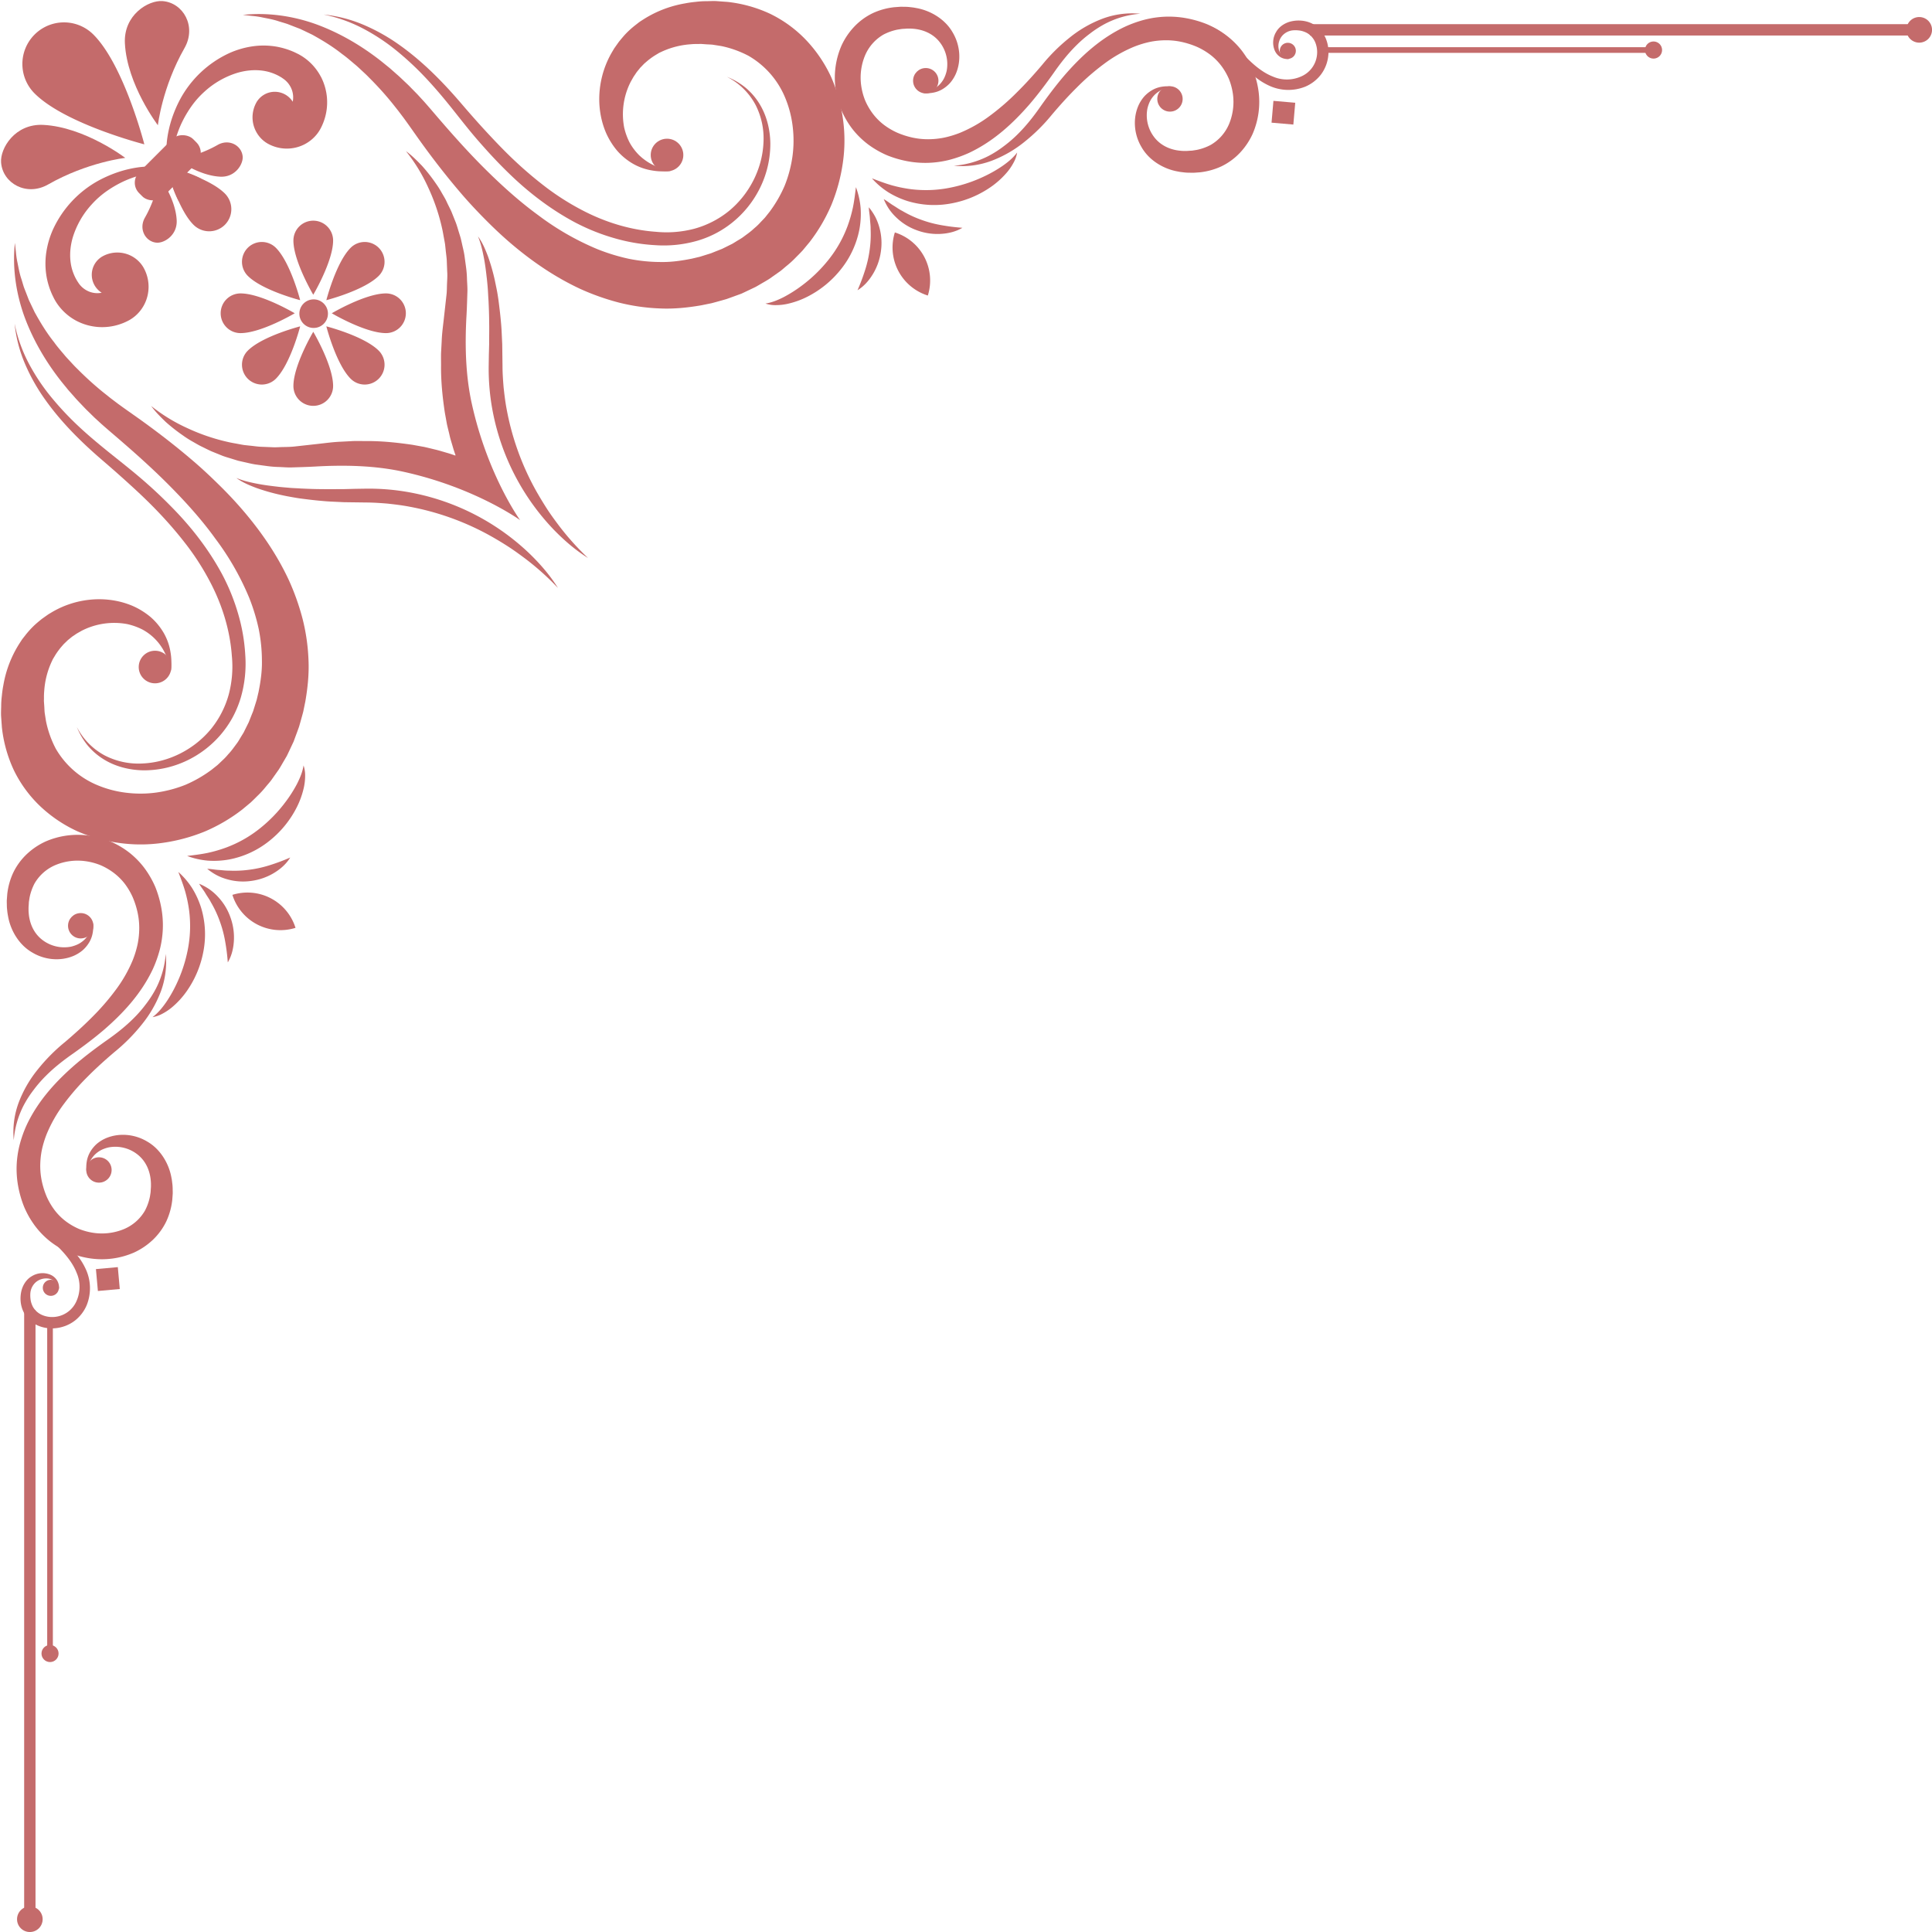<?xml version="1.0" encoding="UTF-8" standalone="no"?><svg xmlns="http://www.w3.org/2000/svg" xmlns:xlink="http://www.w3.org/1999/xlink" data-name="Layer 1" fill="#000000" height="2061.1" preserveAspectRatio="xMidYMid meet" version="1" viewBox="-1.1 -1.1 2061.1 2061.1" width="2061.1" zoomAndPan="magnify"><g fill="#c46b6b"><g><g><g id="change1_36"><path d="M263.25,263.25a21.18,21.18,0,0,1,29.95,0c15.63,15.63,25.93,55.88,25.93,55.88s-40.25-10.3-55.88-25.93A21.18,21.18,0,0,1,263.25,263.25Z"/><path d="M333.1,234.32a21.18,21.18,0,0,1,21.17,21.18c0,22.11-21.17,57.84-21.17,57.84s-21.18-35.73-21.18-57.84A21.18,21.18,0,0,1,333.1,234.32Z"/><path d="M402.94,263.25a21.18,21.18,0,0,1,0,29.95c-15.63,15.63-55.88,25.93-55.88,25.93s10.3-40.25,25.93-55.88A21.18,21.18,0,0,1,402.94,263.25Z"/><path d="M431.87,333.1a21.17,21.17,0,0,1-21.18,21.17c-22.1,0-57.84-21.17-57.84-21.17s35.74-21.18,57.84-21.18A21.18,21.18,0,0,1,431.87,333.1Z"/><path d="M402.94,402.94a21.18,21.18,0,0,1-29.95,0c-15.63-15.63-25.93-55.88-25.93-55.88s40.25,10.3,55.88,25.93A21.18,21.18,0,0,1,402.94,402.94Z"/><path d="M333.1,431.87a21.18,21.18,0,0,1-21.18-21.18c0-22.1,21.18-57.84,21.18-57.84s21.17,35.74,21.17,57.84A21.17,21.17,0,0,1,333.1,431.87Z"/><path d="M263.25,402.94a21.18,21.18,0,0,1,0-29.95c15.63-15.63,55.88-25.92,55.88-25.92s-10.3,40.24-25.93,55.87A21.18,21.18,0,0,1,263.25,402.94Z"/><path d="M234.32,333.1a21.18,21.18,0,0,1,21.18-21.18c22.11,0,57.84,21.18,57.84,21.18s-35.73,21.17-57.84,21.17A21.17,21.17,0,0,1,234.32,333.1Z"/></g><g id="change1_31"><circle cx="333.52" cy="333.52" r="15.25"/></g></g><g id="change1_32"><path d="M484.87,484.54c-1.08-3.06-2.12-6.13-3-9.28-1.14-4-2.46-7.87-3.34-11.94s-2-8-2.87-12.1l-2.23-12.32c-2.47-16.56-4.2-33.35-4-50.45,0-4.27-.1-8.52,0-12.8l.68-12.87c.3-8.56,1.57-17.2,2.49-25.79l2.72-24.41c.39-4,.32-7.91.51-11.89s.46-8,.16-11.87L475.53,277c-.18-3.93-.84-7.73-1.19-11.63l-.63-5.83c-.28-1.92-.68-3.8-1-5.71-.74-3.78-1.31-7.65-2.2-11.39A211.71,211.71,0,0,0,455.75,199,182.28,182.28,0,0,0,432,160.16c6.21,4.51,11.64,10,17,15.51a184.67,184.67,0,0,1,14.36,18.22,110.78,110.78,0,0,1,6.33,9.85c1.89,3.43,4.06,6.72,5.69,10.33s3.56,7.08,5.16,10.73L485,235.94c1.47,3.74,2.47,7.7,3.73,11.56.58,1.95,1.23,3.88,1.76,5.85l1.37,6c.86,4,1.92,8,2.53,12.14l1.7,12.45a112.55,112.55,0,0,1,1,12.66c.15,4.27.55,8.51.47,12.82l-.42,13-.24,6.5-.3,6.06c-1.86,32.28-1,64.23,5.5,94,16.76,76.56,51.64,124.79,51.64,124.79S505.53,518.88,429,502.12c-29.75-6.51-61.7-7.36-94-5.5l-6.06.3-6.5.24-13,.42c-4.31.07-8.55-.32-12.82-.47a112.55,112.55,0,0,1-12.66-1l-12.45-1.7c-4.13-.61-8.11-1.67-12.14-2.53l-6-1.37c-2-.53-3.9-1.18-5.85-1.76-3.86-1.26-7.82-2.26-11.56-3.73l-11.14-4.51c-3.65-1.6-7.16-3.45-10.73-5.16s-6.9-3.8-10.33-5.69a110.78,110.78,0,0,1-9.85-6.33A184.67,184.67,0,0,1,175.67,449c-5.55-5.33-11-10.76-15.51-17A182.28,182.28,0,0,0,199,455.75a211.71,211.71,0,0,0,43.43,14.74c3.74.89,7.61,1.46,11.39,2.2,1.91.34,3.79.74,5.71,1l5.83.63c3.9.35,7.7,1,11.63,1.19l11.79.46c3.88.3,7.92-.09,11.87-.16s7.9-.12,11.9-.51L337,472.6c8.59-.92,17.23-2.19,25.79-2.49l12.87-.68c4.28-.14,8.53,0,12.8,0,17.1-.16,33.89,1.57,50.45,4l12.32,2.23c4.06.88,8.07,1.91,12.1,2.87s8,2.2,11.94,3.34c3.15.88,6.22,1.92,9.28,3Z"/></g><g><g><g><g id="change1_38"><path d="M181.26,714.44c-1.59-6.46-3.22-12.74-6.16-18.38a56.22,56.22,0,0,0-24.41-25.64,68.78,68.78,0,0,0-16.1-5.73,76.1,76.1,0,0,0-48.67,7.17c-2.34,1.4-4.76,2.56-6.93,4.15-1.1.76-2.23,1.46-3.3,2.23l-3.09,2.51L71.06,682l-1.41,1.39-2.82,2.72c-1.71,2-3.48,3.88-5,6a64.15,64.15,0,0,0-4.36,6.38l-2,3.31c-.61,1.13-1.1,2.34-1.67,3.49a88,88,0,0,0-7.69,30.29,72.39,72.39,0,0,0-.3,8.1c0,1.37-.13,2.69,0,4.09l.3,4.18c.23,2.76.17,5.58.6,8.27l1.26,8a109.87,109.87,0,0,0,10.4,29.32,92,92,0,0,0,44.81,39.13,114.15,114.15,0,0,0,30.39,7.93,123.72,123.72,0,0,0,32-.19,134.06,134.06,0,0,0,31.13-8.25,136.33,136.33,0,0,0,27.83-16l6.29-5c2-1.79,3.89-3.7,5.86-5.53a59.05,59.05,0,0,0,5.53-5.87,70.18,70.18,0,0,0,5.21-6.19l4.84-6.54c1.54-2.24,2.85-4.66,4.31-7l2.15-3.49c.64-1.21,1.22-2.47,1.84-3.7l3.69-7.42,3.08-7.79,1.58-3.88,1.28-4.07,2.55-8.16,1.95-8.26c2.24-11.06,3.86-22.28,3.63-33.59a174.29,174.29,0,0,0-3.45-33.92,210.05,210.05,0,0,0-10.25-33.43,289.18,289.18,0,0,0-36.14-63C214,553.22,197,534.41,179.07,516.36s-37.17-35.16-56.88-52.08c-4.87-4.15-10-8.59-15.12-13.09l-7.48-6.87-7.25-7.11c-2.45-2.33-4.74-4.85-7.08-7.29s-4.69-4.87-6.9-7.45l-6.72-7.61L65.23,407C48.32,385.81,34.32,362.11,25,336.79c-9.18-25.38-13-52.58-10.22-78.72l1.12,9.78a87.12,87.12,0,0,0,1.33,9.67c1.36,6.38,2.33,12.75,4.45,18.89,1,3.08,1.8,6.17,2.83,9.21l3.5,9L29.69,319l2.07,4.33L35.9,332c6.17,11.16,12.76,22,20.69,31.95,3.65,5.15,7.92,9.89,11.94,14.75,2.06,2.4,4.29,4.67,6.42,7s4.29,4.64,6.59,6.83A341.35,341.35,0,0,0,109.72,418l7.45,5.9,7.57,5.73c5.11,3.74,10.22,7.36,15.71,11.22,21.64,15.17,42.91,31.36,63.38,48.84,10.27,8.7,20.13,18,29.8,27.54s19,19.56,27.84,30.17C279.1,568.51,295,591.88,307.1,617.9a256,256,0,0,1,14.55,41A210.19,210.19,0,0,1,328,702.69c.72,14.89-.82,29.83-3.35,44.46l-2.23,10.91c-.92,3.58-1.95,7.13-2.93,10.69-.51,1.78-1,3.57-1.53,5.34l-1.9,5.29L312.14,790l-4.82,10.27c-.82,1.71-1.6,3.43-2.46,5.12L302,810.28c-1.95,3.28-3.76,6.63-5.86,9.82l-6.63,9.39c-2.12,3.2-4.81,6-7.24,9a98.1,98.1,0,0,1-7.76,8.55c-2.75,2.7-5.45,5.46-8.28,8.08l-8.91,7.41a180.54,180.54,0,0,1-39.84,23.39A187.66,187.66,0,0,1,173,898a164.49,164.49,0,0,1-46.22.27,167.74,167.74,0,0,1-45.14-12.46A146.44,146.44,0,0,1,42,859.2a133.43,133.43,0,0,1-28.44-38.89A144.36,144.36,0,0,1,.93,774.92L.1,763.44c-.25-3.82,0-7.57.07-11.34a91.16,91.16,0,0,1,.76-11.35,115.28,115.28,0,0,1,1.65-11.41A120,120,0,0,1,19.5,685.6c1.1-1.66,2.13-3.36,3.29-5l3.69-4.71a98.5,98.5,0,0,1,8-8.87c2.84-2.78,5.94-5.29,9-7.79l4.83-3.44,2.41-1.68,2.54-1.5c26.84-16.32,60.31-19,87.83-7a79.3,79.3,0,0,1,18.83,11.89,67.31,67.31,0,0,1,13.82,16.94,59.82,59.82,0,0,1,7,19.86,65,65,0,0,1,1,10.16,30.34,30.34,0,0,1-.12,5Z"/></g><g id="change1_39"><path d="M80.92,774.54a71.07,71.07,0,0,0,29.86,30.37,78.8,78.8,0,0,0,41,8.44c28.17-1.42,55-15.66,72.42-37a101.09,101.09,0,0,0,18.7-36.46,115.71,115.71,0,0,0,3.35-41.14c-2-28.15-10.64-55.57-24-80.55a271.79,271.79,0,0,0-22.88-36,419.72,419.72,0,0,0-27.73-32.91c-9.8-10.55-20.19-20.62-30.87-30.42s-21.54-19.44-32.71-29c-22.3-19.18-43.63-40.2-60.81-64.42a202.09,202.09,0,0,1-21.78-38.66,147.77,147.77,0,0,1-11-42.63,158.34,158.34,0,0,0,14.43,41.06,214,214,0,0,0,23.72,36.21,323.9,323.9,0,0,0,29.52,31.69c10.53,9.92,21.66,19.18,33,28.32s23,18.24,34.21,27.84,22.05,19.71,32.45,30.33c20.89,21.11,39.49,44.95,53.84,71.51a220.45,220.45,0,0,1,17.12,41.94,194.65,194.65,0,0,1,7.81,44.73,130,130,0,0,1-4.91,45.77,112.37,112.37,0,0,1-9,21.43,110.8,110.8,0,0,1-13.4,18.94,109.51,109.51,0,0,1-36.85,27.25,106.39,106.39,0,0,1-44.39,9.53c-15.17-.23-30.46-4.06-43.21-12.21A69.49,69.49,0,0,1,92,793.64,74.36,74.36,0,0,1,80.92,774.54Z"/></g><g id="change1_40"><path d="M251.05,508.79c7.24,3.06,14.86,4.75,22.47,6.22s15.31,2.4,23,3.28c3.84.42,7.71.7,11.55,1.05s7.74.39,11.59.7c7.73.36,15.45.69,23.2.67,7.73.23,15.49-.05,23.23,0l11.62-.31,11.83-.18a241.45,241.45,0,0,1,48.05,4.25A250.25,250.25,0,0,1,564,589.68c11.38,11.06,21.83,23.14,30.16,36.51A280.93,280.93,0,0,0,559.43,595c-6.19-4.65-12.43-9.19-18.91-13.36s-13.08-8.12-19.79-11.83a284,284,0,0,0-85.87-30.53c-7.47-1.4-15-2.3-22.58-3.13-7.58-.62-15.17-1.13-22.79-1.18L366,534.66l-11.87-.56c-4-.17-7.91-.43-11.86-.82-7.9-.65-15.79-1.64-23.65-2.68-3.93-.58-7.84-1.29-11.75-2s-7.8-1.56-11.67-2.45a214.28,214.28,0,0,1-22.89-6.72C264.87,516.61,257.42,513.51,251.05,508.79Z"/></g><g id="change1_41"><path d="M98.13,983.6a35.62,35.62,0,0,1-.29,10.24,29.46,29.46,0,0,1-3.58,10.07,35.43,35.43,0,0,1-7,8.6,39.32,39.32,0,0,1-9.55,6c-14,6.06-31,4.7-44.59-3.58C19.2,1006.91,10,991.42,7.43,976a54.94,54.94,0,0,1-.84-5.79,45.07,45.07,0,0,1-.39-5.76c0-1.92-.16-3.82,0-5.76l.43-5.83a73,73,0,0,1,6.4-23,67.46,67.46,0,0,1,14.44-19.74,74.13,74.13,0,0,1,20.14-13.53A85.78,85.78,0,0,1,94,890.4a95.57,95.57,0,0,1,22.57,6.16,92.19,92.19,0,0,1,20.23,11.88,89.72,89.72,0,0,1,16.34,16.76,100.22,100.22,0,0,1,11.49,20.07A114,114,0,0,1,170.91,967a102.82,102.82,0,0,1,1.7,22.57,106.06,106.06,0,0,1-3.2,22.25,130.56,130.56,0,0,1-7.39,20.8c-12.43,26.48-31.85,47.28-52.44,65.1-10.41,8.85-21.25,17-32.19,24.77C66.6,1130,56.57,1137.8,47.46,1147a134.4,134.4,0,0,0-12.62,14.56,115,115,0,0,0-10.5,16.22,97,97,0,0,0-10.74,37.52,90.44,90.44,0,0,1,5.18-40,127.27,127.27,0,0,1,20.5-35.58,192.19,192.19,0,0,1,28.9-29.11c10-8.53,19.76-17.26,28.85-26.47a253.42,253.42,0,0,0,25.11-28.9,146.53,146.53,0,0,0,18.35-32,105.49,105.49,0,0,0,5.2-17,87.57,87.57,0,0,0,1.75-17.22A77.63,77.63,0,0,0,145.6,972a89.56,89.56,0,0,0-5.3-16.33,73.16,73.16,0,0,0-8.54-14.28A62.83,62.83,0,0,0,120.13,930,68.73,68.73,0,0,0,106,921.83a67.45,67.45,0,0,0-15.81-4.19,61.62,61.62,0,0,0-31.7,3.93,46.77,46.77,0,0,0-22.75,19.86,56.4,56.4,0,0,0-5.27,14.88l-.64,4.09c-.22,1.36-.19,2.79-.31,4.2a34.92,34.92,0,0,0-.16,4.19,37.45,37.45,0,0,0,.16,4.12c.82,10.84,5.14,20.89,13.44,27.8a38.19,38.19,0,0,0,31.47,8.15,35,35,0,0,0,8.18-2.9,28.32,28.32,0,0,0,7.12-5.34A34.73,34.73,0,0,0,98.13,983.6Z"/></g><g id="change1_42"><path d="M91.18,1248.21a36,36,0,0,1,.29-10.24,29.83,29.83,0,0,1,3.58-10.06,35.71,35.71,0,0,1,7-8.61,39.48,39.48,0,0,1,9.55-6c14-6.07,31-4.71,44.59,3.58,13.93,8.06,23.11,23.55,25.7,38.93.45,1.94.58,3.86.84,5.8a46.81,46.81,0,0,1,.38,5.76c0,1.91.16,3.82,0,5.75l-.42,5.83a73.45,73.45,0,0,1-6.4,23,68,68,0,0,1-14.44,19.75,74.4,74.4,0,0,1-20.14,13.52,85.83,85.83,0,0,1-46.39,6.19,95.22,95.22,0,0,1-22.57-6.16,91.85,91.85,0,0,1-20.22-11.87,89.71,89.71,0,0,1-16.34-16.76,100.09,100.09,0,0,1-11.49-20.08,113.06,113.06,0,0,1-6.34-21.73,102.82,102.82,0,0,1-1.7-22.57A106.17,106.17,0,0,1,19.91,1220a128.51,128.51,0,0,1,7.39-20.79c12.42-26.49,31.84-47.29,52.43-65.1,10.41-8.85,21.25-17,32.19-24.77,10.79-7.53,20.82-15.32,29.93-24.51a132.38,132.38,0,0,0,12.62-14.56,114.9,114.9,0,0,0,10.5-16.21,97.19,97.19,0,0,0,10.75-37.53,90.51,90.51,0,0,1-5.19,40A127.38,127.38,0,0,1,150,1092.07a192.59,192.59,0,0,1-28.9,29.1c-10.06,8.54-19.77,17.27-28.86,26.47a254.28,254.28,0,0,0-25.11,28.9,146.71,146.71,0,0,0-18.34,32,105.65,105.65,0,0,0-5.21,17,87.42,87.42,0,0,0-1.75,17.22,77.69,77.69,0,0,0,1.84,17,91.39,91.39,0,0,0,5.3,16.33,73.78,73.78,0,0,0,8.54,14.27,62.51,62.51,0,0,0,11.63,11.47A68.77,68.77,0,0,0,83.3,1310a68.2,68.2,0,0,0,15.81,4.19,61.61,61.61,0,0,0,31.7-3.93,46.7,46.7,0,0,0,22.75-19.87,55.81,55.81,0,0,0,5.28-14.88l.64-4.08c.21-1.37.18-2.8.3-4.2a35,35,0,0,0,.16-4.2,39.91,39.91,0,0,0-.15-4.11c-.83-10.84-5.14-20.89-13.45-27.8a38.19,38.19,0,0,0-31.47-8.16,35.94,35.94,0,0,0-8.18,2.9,28.56,28.56,0,0,0-7.11,5.35A34.79,34.79,0,0,0,91.18,1248.21Z"/></g><g id="change1_43"><path d="M61.79,1374.3a15.56,15.56,0,0,0-3.74-7.58,13.27,13.27,0,0,0-6.8-3.68,17.08,17.08,0,0,0-14,3.62,17.49,17.49,0,0,0-6,12.4,32.72,32.72,0,0,0,.44,7.39,25.46,25.46,0,0,0,2.35,6.63,20.86,20.86,0,0,0,10.13,8.84,27.63,27.63,0,0,0,14.12,1.77,28.13,28.13,0,0,0,22.31-17,37.39,37.39,0,0,0,0-30.08c-3.91-10-11.23-19-19.3-27.13-4-4.09-8.38-8-12.85-11.79a86.14,86.14,0,0,1-12.86-13,56.66,56.66,0,0,1-9.12-15.84,40.58,40.58,0,0,1-2.31-17.8,42.67,42.67,0,0,0,4.78,16.71,60.09,60.09,0,0,0,10.3,13.7,94.58,94.58,0,0,0,13.32,10.92c4.87,3.46,9.69,7.09,14.33,11a113.77,113.77,0,0,1,13,13.08,68.76,68.76,0,0,1,10.31,15.94,48.54,48.54,0,0,1,1.2,38.87,41.37,41.37,0,0,1-12.43,16.35,40.12,40.12,0,0,1-19,8A37.89,37.89,0,0,1,39.27,1413a31.38,31.38,0,0,1-15.4-14.82A32.35,32.35,0,0,1,21,1388a35.52,35.52,0,0,1,.39-10.29c1.23-6.81,5.18-13.78,11.44-17.32a21.83,21.83,0,0,1,19.83-1.6,15.59,15.59,0,0,1,7.38,6.51A14.85,14.85,0,0,1,61.79,1374.3Z"/></g><g id="change1_44"><path d="M107.48 1356.47H130.83V1379.82H107.48z" transform="matrix(-1 .09 -.09 -1 356.25 2720.85)"/></g><g><g id="change1_15"><path d="M161.62,1084c6-4.5,10.44-10.06,14.49-15.84A139.4,139.4,0,0,0,186.55,1050a154.34,154.34,0,0,0,12.88-39,130.22,130.22,0,0,0,1.24-40.68,147.93,147.93,0,0,0-4.25-20.52c-2-6.84-4.57-13.61-7.27-20.68a82.85,82.85,0,0,1,14.75,17.28,91.66,91.66,0,0,1,9.6,21.08,97.5,97.5,0,0,1,2.36,46.57,108,108,0,0,1-18.07,42.71,89.7,89.7,0,0,1-15.71,17,58.81,58.81,0,0,1-9.65,6.45A33.31,33.31,0,0,1,161.62,1084Z"/></g><g id="change1_16"><path d="M241.91,1025.6a216.41,216.41,0,0,0-2.93-23.11,123.77,123.77,0,0,0-5.77-21.22,117.38,117.38,0,0,0-9.33-19.85c-1.68-3.37-4-6.36-5.94-9.72s-4.55-6.3-6.59-10a62.2,62.2,0,0,1,10.83,5.83,57.67,57.67,0,0,1,9.34,8.2,61.37,61.37,0,0,1,13.07,21.4,63.21,63.21,0,0,1,3.86,24.75C248.05,1010.18,246.17,1018.48,241.91,1025.6Z"/></g><g id="change1_35"><path d="M322.73,815.48a33.42,33.42,0,0,1,1.69,11.33,58.31,58.31,0,0,1-1.22,11.55,89.4,89.4,0,0,1-7.73,21.83,107.85,107.85,0,0,1-29.36,35.9,97.6,97.6,0,0,1-42.3,19.63,91.88,91.88,0,0,1-23.13,1.33,83.11,83.11,0,0,1-22.15-5c7.51-.9,14.69-1.78,21.68-3.21A146.15,146.15,0,0,0,240.35,903,129.63,129.63,0,0,0,275.75,883a153.94,153.94,0,0,0,28.52-29.58,141.65,141.65,0,0,0,11.21-17.71C318.7,829.41,321.57,822.91,322.73,815.48Z"/><path d="M308.52,913.73c-4.31,7.08-10.79,12.62-17.94,16.84a63.09,63.09,0,0,1-23.69,8.12,61.36,61.36,0,0,1-25-1.58,57.66,57.66,0,0,1-11.6-4.44A61.92,61.92,0,0,1,220,925.8c4.23.09,8,.94,11.93,1.17s7.6.82,11.36.73a118.15,118.15,0,0,0,21.91-1,124.18,124.18,0,0,0,21.47-4.79A216.78,216.78,0,0,0,308.52,913.73Z"/></g><g id="change1_17"><path d="M253.65,944.28h0A53.71,53.71,0,0,1,307.36,998v0a0,0,0,0,1,0,0h0a53.71,53.71,0,0,1-53.71-53.71v0a0,0,0,0,1,0,0Z" transform="rotate(-17.41 280.537 971.172)"/></g></g></g><g id="change1_10"><circle cx="164.27" cy="710.5" r="17.39"/></g><g id="change1_11"><circle cx="85.01" cy="986.52" r="13.53"/></g><g id="change1_12"><circle cx="104.45" cy="1247.05" r="13.53"/></g><g id="change1_13"><circle cx="53.13" cy="1372.77" r="8.59"/></g><g><g id="change1_30"><path d="M30.74 2060.03L30.74 1396.45"/></g><g id="change1_37"><path d="M24.68 1396.45H36.79V2047.05H24.68z"/><circle cx="30.74" cy="2046.37" r="13.66"/></g></g><g id="change1_22"><path d="M49.25 1414H55.3V1763.37H49.25z"/><circle cx="52.28" cy="1762.92" r="9.11"/></g></g><g><g><g id="change1_3"><path d="M714.44,181.26l-5,.34a30.34,30.34,0,0,1-5,.12,65,65,0,0,1-10.16-1,59.82,59.82,0,0,1-19.86-7,67.31,67.31,0,0,1-16.94-13.82A79.3,79.3,0,0,1,645.59,141c-11.94-27.52-9.27-61,7-87.83l1.5-2.54,1.68-2.41,3.44-4.83c2.5-3,5-6.13,7.79-9a98.5,98.5,0,0,1,8.87-8l4.71-3.69c1.61-1.16,3.31-2.19,5-3.29A120,120,0,0,1,729.34,2.58,115.28,115.28,0,0,1,740.75.93,91,91,0,0,1,752.1.17c3.77,0,7.52-.32,11.34-.07l11.48.83a144.36,144.36,0,0,1,45.39,12.61A133.43,133.43,0,0,1,859.2,42a146.44,146.44,0,0,1,26.64,39.67,167.74,167.74,0,0,1,12.46,45.14A164.49,164.49,0,0,1,898,173a187.66,187.66,0,0,1-12.14,44.47,180.93,180.93,0,0,1-23.39,39.84l-7.41,8.91c-2.62,2.83-5.38,5.53-8.08,8.28a98.1,98.1,0,0,1-8.55,7.76c-3,2.43-5.77,5.12-9,7.24l-9.39,6.63c-3.19,2.1-6.54,3.91-9.82,5.86l-4.94,2.86c-1.69.86-3.41,1.64-5.12,2.46L790,312.14,779.38,316l-5.29,1.9c-1.77.55-3.56,1-5.34,1.53-3.56,1-7.11,2-10.69,2.93l-10.91,2.23c-14.63,2.53-29.57,4.07-44.46,3.35a210.19,210.19,0,0,1-43.84-6.32,256,256,0,0,1-41-14.55c-26-12.12-49.39-28-70.54-45.63-10.61-8.82-20.59-18.19-30.17-27.84s-18.84-19.53-27.54-29.8c-17.48-20.47-33.67-41.74-48.84-63.38-3.86-5.49-7.48-10.6-11.22-15.71l-5.73-7.57-5.9-7.45a341.35,341.35,0,0,0-25.44-28.18c-2.19-2.3-4.51-4.45-6.83-6.59s-4.61-4.36-7-6.42c-4.86-4-9.6-8.29-14.75-11.94C354,48.67,343.14,42.07,332,35.9l-8.61-4.14L319,29.69,314.58,28l-9-3.5c-3-1-6.13-1.87-9.21-2.83-6.14-2.12-12.51-3.09-18.89-4.45a87.12,87.12,0,0,0-9.67-1.33l-9.78-1.12c26.14-2.77,53.34,1,78.72,10.22,25.32,9.36,49,23.36,70.17,40.27l7.9,6.41,7.61,6.72c2.58,2.21,5,4.57,7.45,6.9s5,4.63,7.29,7.08l7.11,7.25,6.87,7.48c4.5,5.07,8.94,10.25,13.09,15.12,16.92,19.71,34,38.93,52.08,56.88s36.86,34.88,56.92,49.48a289.18,289.18,0,0,0,63,36.14,210.05,210.05,0,0,0,33.43,10.25,174.29,174.29,0,0,0,33.92,3.45c11.31.23,22.53-1.39,33.59-3.63l8.26-1.95,8.16-2.55,4.07-1.28,3.88-1.58,7.79-3.08,7.42-3.69c1.23-.62,2.49-1.2,3.7-1.84l3.49-2.15c2.31-1.46,4.73-2.77,7-4.31l6.54-4.84a70.18,70.18,0,0,0,6.19-5.21,59.05,59.05,0,0,0,5.87-5.53c1.83-2,3.74-3.87,5.53-5.86l5-6.29a136.33,136.33,0,0,0,16-27.83,134.06,134.06,0,0,0,8.25-31.13,123.72,123.72,0,0,0,.19-32,114.15,114.15,0,0,0-7.93-30.39,92,92,0,0,0-39.13-44.81A109.87,109.87,0,0,0,768.2,48l-8-1.26c-2.69-.43-5.51-.37-8.27-.6l-4.18-.3c-1.4-.14-2.72,0-4.09,0a72.39,72.39,0,0,0-8.1.3,88,88,0,0,0-30.29,7.69c-1.15.57-2.36,1.06-3.49,1.67l-3.31,2a65.33,65.33,0,0,0-6.38,4.36c-2.08,1.54-4,3.31-6,5l-2.72,2.82L682,71.06l-1.23,1.54-2.51,3.09c-.77,1.07-1.47,2.2-2.23,3.3-1.59,2.17-2.75,4.59-4.15,6.93a76.1,76.1,0,0,0-7.17,48.67,68.78,68.78,0,0,0,5.73,16.1,59.06,59.06,0,0,0,10.54,14,59.86,59.86,0,0,0,15.1,10.43C701.7,178,708,179.67,714.44,181.26Z"/></g><g id="change1_4"><path d="M774.54,80.92a74.36,74.36,0,0,1,19.1,11,69.49,69.49,0,0,1,14.86,16.73c8.15,12.75,12,28,12.21,43.21a106.39,106.39,0,0,1-9.53,44.39,109.51,109.51,0,0,1-27.25,36.85,107.07,107.07,0,0,1-40.37,22.42,129.76,129.76,0,0,1-45.77,4.92,194.65,194.65,0,0,1-44.73-7.81,219.84,219.84,0,0,1-41.94-17.13c-26.56-14.34-50.4-32.94-71.51-53.83C529,171.31,519,160.4,509.28,149.26s-18.76-22.81-27.84-34.2-18.4-22.45-28.32-33a323.9,323.9,0,0,0-31.69-29.52,214,214,0,0,0-36.21-23.72,158.34,158.34,0,0,0-41.06-14.43,147.77,147.77,0,0,1,42.63,11,202.09,202.09,0,0,1,38.66,21.78C449.67,64.4,470.69,85.73,489.87,108c9.54,11.17,19.1,22.06,29,32.71s19.87,21.07,30.42,30.87a419.72,419.72,0,0,0,32.91,27.73,271.79,271.79,0,0,0,36,22.88c25,13.38,52.4,22,80.55,24a115.71,115.71,0,0,0,41.14-3.35,101.09,101.09,0,0,0,36.46-18.7c21.35-17.42,35.59-44.25,37-72.42a78.8,78.8,0,0,0-8.44-41A71.07,71.07,0,0,0,774.54,80.92Z"/></g><g id="change1_5"><path d="M508.79,251.05c4.72,6.37,7.82,13.82,10.66,21.23a214.28,214.28,0,0,1,6.72,22.89c.89,3.87,1.63,7.77,2.45,11.67s1.4,7.82,2,11.75c1,7.86,2,15.75,2.68,23.65.39,3.95.65,7.9.82,11.86l.56,11.87.31,23.52c0,7.62.56,15.21,1.18,22.79.83,7.56,1.73,15.11,3.13,22.58a284,284,0,0,0,30.53,85.87c3.71,6.71,7.7,13.28,11.83,19.79s8.71,12.72,13.36,18.91a281.74,281.74,0,0,0,31.19,34.74c-13.37-8.33-25.45-18.78-36.51-30.16a250.25,250.25,0,0,1-65.2-126.43,241.45,241.45,0,0,1-4.25-48.05l.18-11.83.31-11.62c-.06-7.74.22-15.5,0-23.23,0-7.75-.31-15.47-.67-23.2-.31-3.85-.44-7.72-.7-11.59s-.63-7.71-1.05-11.55c-.88-7.68-1.77-15.39-3.28-23S511.85,258.29,508.79,251.05Z"/></g><g id="change1_6"><path d="M983.6,98.13a34.73,34.73,0,0,0,17-8.39,28.32,28.32,0,0,0,5.34-7.12,35,35,0,0,0,2.9-8.18A38.19,38.19,0,0,0,1000.71,43c-6.91-8.3-17-12.62-27.8-13.44a37.45,37.45,0,0,0-4.12-.16,34.92,34.92,0,0,0-4.19.16c-1.41.12-2.84.09-4.2.31l-4.09.64a56.4,56.4,0,0,0-14.88,5.27A46.77,46.77,0,0,0,921.57,58.5a61.62,61.62,0,0,0-3.93,31.7A67.45,67.45,0,0,0,921.83,106,68.73,68.73,0,0,0,930,120.13a62.83,62.83,0,0,0,11.47,11.63,73.16,73.16,0,0,0,14.28,8.54A89.56,89.56,0,0,0,972,145.6a77.63,77.63,0,0,0,17.05,1.84,87.57,87.57,0,0,0,17.22-1.75,105.49,105.49,0,0,0,17-5.2,146.53,146.53,0,0,0,32-18.35A252.43,252.43,0,0,0,1084.17,97c9.21-9.09,17.94-18.8,26.47-28.85a192.19,192.19,0,0,1,29.11-28.9,127.27,127.27,0,0,1,35.58-20.5,90.44,90.44,0,0,1,40-5.18,97,97,0,0,0-37.52,10.74,115,115,0,0,0-16.22,10.5A134.4,134.4,0,0,0,1147,47.46c-9.19,9.11-17,19.14-24.5,29.93-7.77,10.94-15.92,21.78-24.77,32.19-17.82,20.59-38.62,40-65.1,52.44a130.56,130.56,0,0,1-20.8,7.39,106.06,106.06,0,0,1-22.25,3.2,102.87,102.87,0,0,1-22.57-1.7,114,114,0,0,1-21.73-6.33,100.22,100.22,0,0,1-20.07-11.49,89.72,89.72,0,0,1-16.76-16.34,92.19,92.19,0,0,1-11.88-20.23A95.57,95.57,0,0,1,890.4,94a85.78,85.78,0,0,1,6.19-46.38,74.13,74.13,0,0,1,13.53-20.14A67.46,67.46,0,0,1,929.86,13a73,73,0,0,1,23-6.4l5.83-.43c1.94-.12,3.84,0,5.76,0a45.07,45.07,0,0,1,5.76.39,54.94,54.94,0,0,1,5.79.84C991.42,10,1006.91,19.2,1015,33.12c8.28,13.63,9.64,30.62,3.58,44.59a39.32,39.32,0,0,1-6,9.55,35.43,35.43,0,0,1-8.6,7,29.67,29.67,0,0,1-10.07,3.58A35.62,35.62,0,0,1,983.6,98.13Z"/></g><g id="change1_7"><path d="M1248.21,91.18a34.79,34.79,0,0,0-17,8.4,28.56,28.56,0,0,0-5.35,7.11,35.94,35.94,0,0,0-2.9,8.18,38.19,38.19,0,0,0,8.16,31.47c6.91,8.31,17,12.62,27.8,13.45a40,40,0,0,0,4.11.15,35,35,0,0,0,4.2-.16c1.4-.12,2.83-.08,4.2-.3l4.08-.64a55.81,55.81,0,0,0,14.88-5.28,46.7,46.7,0,0,0,19.87-22.75,61.61,61.61,0,0,0,3.93-31.7A68.2,68.2,0,0,0,1310,83.3a68.77,68.77,0,0,0-8.13-14.12,62.51,62.51,0,0,0-11.47-11.63A73.78,73.78,0,0,0,1276.12,49a91.39,91.39,0,0,0-16.33-5.3,77.69,77.69,0,0,0-17-1.84,87.42,87.42,0,0,0-17.22,1.75,105.65,105.65,0,0,0-17,5.21,146.42,146.42,0,0,0-32,18.34,253.51,253.51,0,0,0-28.91,25.11c-9.2,9.09-17.93,18.8-26.47,28.86a192.59,192.59,0,0,1-29.1,28.9,127.38,127.38,0,0,1-35.58,20.49,90.51,90.51,0,0,1-40,5.19A97.19,97.19,0,0,0,1054.05,165a114.9,114.9,0,0,0,16.21-10.5,133.46,133.46,0,0,0,14.56-12.62c9.19-9.11,17-19.14,24.51-29.93,7.76-10.94,15.92-21.78,24.77-32.19,17.81-20.59,38.61-40,65.1-52.43A128.51,128.51,0,0,1,1220,19.91a106.26,106.26,0,0,1,22.25-3.21,102.82,102.82,0,0,1,22.57,1.7,113.75,113.75,0,0,1,21.73,6.33,100.62,100.62,0,0,1,20.08,11.5,89.71,89.71,0,0,1,16.76,16.34,91.85,91.85,0,0,1,11.87,20.22,95.22,95.22,0,0,1,6.16,22.57,85.83,85.83,0,0,1-6.19,46.39,74.4,74.4,0,0,1-13.52,20.14A68,68,0,0,1,1302,176.33a73.45,73.45,0,0,1-23,6.4l-5.83.42c-1.93.12-3.84,0-5.75,0a46.81,46.81,0,0,1-5.76-.38c-1.94-.26-3.86-.39-5.8-.84-15.38-2.59-30.87-11.77-38.93-25.7-8.29-13.63-9.65-30.62-3.58-44.59a39.48,39.48,0,0,1,6-9.55,35.47,35.47,0,0,1,8.61-7A29.83,29.83,0,0,1,1238,91.47,36,36,0,0,1,1248.21,91.18Z"/></g><g id="change1_8"><path d="M1374.3,61.79a14.85,14.85,0,0,1-9-1.72,15.59,15.59,0,0,1-6.51-7.38,21.83,21.83,0,0,1,1.6-19.83c3.54-6.26,10.51-10.21,17.32-11.44A35.52,35.52,0,0,1,1388,21a32.35,32.35,0,0,1,10.26,2.84A31.38,31.38,0,0,1,1413,39.27a37.89,37.89,0,0,1,2.74,20.64,40.12,40.12,0,0,1-8,19,41.37,41.37,0,0,1-16.35,12.43,48.54,48.54,0,0,1-38.87-1.2,68.76,68.76,0,0,1-15.94-10.31,113.77,113.77,0,0,1-13.08-13c-3.94-4.64-7.57-9.47-11-14.33a94.58,94.58,0,0,0-10.92-13.32,60.09,60.09,0,0,0-13.7-10.3,42.67,42.67,0,0,0-16.71-4.78,40.58,40.58,0,0,1,17.8,2.31,56.66,56.66,0,0,1,15.84,9.12,86.14,86.14,0,0,1,13,12.86c3.81,4.47,7.7,8.8,11.79,12.85,8.12,8.07,17.11,15.39,27.13,19.3a37.42,37.42,0,0,0,30.09,0,28.14,28.14,0,0,0,17-22.31,27.63,27.63,0,0,0-1.77-14.12A20.86,20.86,0,0,0,1393.08,34a25.46,25.46,0,0,0-6.63-2.35,32.72,32.72,0,0,0-7.39-.44,17.51,17.51,0,0,0-12.4,6,17.08,17.08,0,0,0-3.62,14,13.27,13.27,0,0,0,3.68,6.8A15.56,15.56,0,0,0,1374.3,61.79Z"/></g><g id="change1_9"><path d="M1356.47 107.48H1379.82V130.83H1356.47z" transform="rotate(-85.04 1368.089 119.2)"/></g><g><g id="change1_23"><path d="M1084,161.62a33.31,33.31,0,0,1-3.8,10.81,58.81,58.81,0,0,1-6.45,9.65,89.7,89.7,0,0,1-17,15.71A107.89,107.89,0,0,1,1014,215.86a97.5,97.5,0,0,1-46.57-2.36,91.66,91.66,0,0,1-21.08-9.6,82.85,82.85,0,0,1-17.28-14.75c7.07,2.7,13.84,5.27,20.68,7.27a147.93,147.93,0,0,0,20.52,4.25,130.22,130.22,0,0,0,40.68-1.24,154.34,154.34,0,0,0,39-12.88,139.4,139.4,0,0,0,18.17-10.44C1073.92,172.06,1079.48,167.65,1084,161.62Z"/></g><g id="change1_24"><path d="M1025.6,241.91c-7.12,4.26-15.42,6.14-23.72,6.54a63,63,0,0,1-24.75-3.86,61.37,61.37,0,0,1-21.4-13.07,57.67,57.67,0,0,1-8.2-9.34,61.84,61.84,0,0,1-5.83-10.83c3.7,2,6.66,4.56,10,6.59s6.35,4.26,9.72,5.94a117.38,117.38,0,0,0,19.85,9.33,123.77,123.77,0,0,0,21.22,5.77A216.41,216.41,0,0,0,1025.6,241.91Z"/></g><g id="change1_1"><path d="M815.48,322.73c7.43-1.16,13.93-4,20.2-7.25a141.65,141.65,0,0,0,17.71-11.21A153.94,153.94,0,0,0,883,275.75,129.63,129.63,0,0,0,903,240.35a146.15,146.15,0,0,0,5.81-20.14c1.43-7,2.31-14.17,3.21-21.68a83.11,83.11,0,0,1,5,22.15,91.88,91.88,0,0,1-1.33,23.13,97.6,97.6,0,0,1-19.63,42.3,107.85,107.85,0,0,1-35.9,29.36,89.82,89.82,0,0,1-21.83,7.73,58.31,58.31,0,0,1-11.55,1.22A33.42,33.42,0,0,1,815.48,322.73Z"/><path d="M913.73,308.52a216.78,216.78,0,0,0,8.18-21.81,124.18,124.18,0,0,0,4.79-21.47,118.15,118.15,0,0,0,1-21.91c.09-3.76-.54-7.46-.73-11.36s-1.08-7.7-1.17-11.93a61.92,61.92,0,0,1,6.87,10.22,57.66,57.66,0,0,1,4.44,11.6,61.36,61.36,0,0,1,1.58,25,63.09,63.09,0,0,1-8.12,23.69C926.35,297.73,920.81,304.21,913.73,308.52Z"/></g><g id="change1_25"><path d="M998,253.65h0a0,0,0,0,1,0,0v0a53.71,53.71,0,0,1-53.71,53.71h0a0,0,0,0,1,0,0v0A53.71,53.71,0,0,1,998,253.65Z" transform="rotate(107.41 971.136 280.514)"/></g></g></g><g id="change1_26"><circle cx="710.5" cy="164.27" r="17.39"/></g><g id="change1_27"><circle cx="986.52" cy="85.01" r="13.53"/></g><g id="change1_28"><circle cx="1247.05" cy="104.45" r="13.53"/></g><g id="change1_29"><circle cx="1372.77" cy="53.13" r="8.59"/></g><g id="change1_14"><path d="M1396.45 24.68H2047.05V36.79H1396.45z"/><path d="M2046.37,17.08a13.66,13.66,0,1,1-13.66,13.66A13.67,13.67,0,0,1,2046.37,17.08Z"/></g><g id="change1_33"><path d="M1414.01 49.25H1763.38V55.3H1414.01z"/><path d="M1762.92,43.17a9.11,9.11,0,1,1-9.11,9.11A9.1,9.1,0,0,1,1762.92,43.17Z"/></g></g></g></g><g><g id="change1_18"><path d="M35.78,35.78a44.37,44.37,0,0,1,62.77,0c32.76,32.76,54.34,117.11,54.34,117.11S68.54,131.31,35.78,98.55A44.37,44.37,0,0,1,35.78,35.78Z"/></g><g id="change1_34"><path d="M.06,172.29c-1.17-15,14.71-41.7,45.05-40.15,44.22,2.26,87.41,35.2,87.41,35.2s-40.3,4.44-82.32,28.38C27.2,208.83,1.79,194.54.06,172.29Z"/><path d="M172.29.06c-15-1.17-41.7,14.71-40.15,45.05,2.26,44.22,35.2,87.41,35.2,87.41s4.44-40.3,28.38-82.32C208.83,27.2,194.54,1.79,172.29.06Z"/></g><g id="change1_19"><path d="M341.07,80.51A57.59,57.59,0,0,0,320,58.2c-1.08-.6-2.27-1.34-3.26-1.8l-3.07-1.5c-2.06-1-4.19-1.81-6.31-2.62a82.75,82.75,0,0,0-13.13-3.55,81.25,81.25,0,0,0-26.48-.31,92.76,92.76,0,0,0-24.41,7.23,113.65,113.65,0,0,0-52.15,48.95,133.53,133.53,0,0,0-9.16,21.51,121.74,121.74,0,0,0-5,22.67,113.7,113.7,0,0,0-.1,23q.28,3,.75,6-3-.47-6-.75a113.7,113.7,0,0,0-23,.1,121.74,121.74,0,0,0-22.67,5,133.53,133.53,0,0,0-21.51,9.16,113.65,113.65,0,0,0-48.95,52.15,93.14,93.14,0,0,0-7.23,24.41,81.25,81.25,0,0,0,.31,26.48,82.75,82.75,0,0,0,3.55,13.13c.81,2.12,1.66,4.25,2.62,6.31l1.5,3.07c.46,1,1.2,2.18,1.8,3.26a57.59,57.59,0,0,0,22.31,21.05A59.27,59.27,0,0,0,127,344.74a58,58,0,0,0,7.52-3.11l1.82-.93c.72-.4,1.54-.87,2.28-1.35a40.06,40.06,0,0,0,4.38-3.22,40.87,40.87,0,0,0,12.22-18,41.52,41.52,0,0,0-2.62-32.69,28.91,28.91,0,0,0-1.93-3.22,30,30,0,0,0-2.69-3.38,31.85,31.85,0,0,0-6.66-5.58,32.56,32.56,0,0,0-33.46-.65,22.61,22.61,0,0,0-.47,38.58A23.67,23.67,0,0,1,95,310.35a24.83,24.83,0,0,1-10.92-7.62c-.36-.5-.71-.83-1.11-1.48l-1.19-1.78c-.78-1.21-1.47-2.46-2.16-3.71a53.15,53.15,0,0,1-3.35-8c-3.57-11.05-3.29-23.91.5-36.34A91.93,91.93,0,0,1,96.71,217a94.92,94.92,0,0,1,15.34-13.71,120.35,120.35,0,0,1,18.18-10.66,112.25,112.25,0,0,1,20-7.12,105.87,105.87,0,0,1,21.29-2.81c2.36-.09,4.73,0,7.09,0A125.6,125.6,0,0,0,190,214.61a124.55,124.55,0,0,1-7.07-31.68A124.55,124.55,0,0,1,214.61,190a125.6,125.6,0,0,0-31.91-11.38c-.09-2.36-.13-4.73,0-7.09a105.87,105.87,0,0,1,2.81-21.29,112.25,112.25,0,0,1,7.12-20,121.2,121.2,0,0,1,10.66-18.18A94.92,94.92,0,0,1,217,96.71a91.93,91.93,0,0,1,34.5-19.92c12.43-3.79,25.29-4.07,36.34-.5a53.15,53.15,0,0,1,8,3.35c1.25.69,2.5,1.38,3.71,2.16L301.25,83c.65.4,1,.75,1.48,1.11A24.83,24.83,0,0,1,310.35,95a23.67,23.67,0,0,1,.84,12.41,22.61,22.61,0,0,0-38.58.47,32.9,32.9,0,0,0-4.3,16.95,32.48,32.48,0,0,0,5,16.51,31.75,31.75,0,0,0,5.57,6.66,30,30,0,0,0,3.38,2.69,28.91,28.91,0,0,0,3.22,1.93,41.52,41.52,0,0,0,32.69,2.62,40.87,40.87,0,0,0,18-12.22,40.06,40.06,0,0,0,3.22-4.38c.48-.74.95-1.56,1.35-2.28l.93-1.82a58,58,0,0,0,3.11-7.52,59.27,59.27,0,0,0-3.67-46.53Z"/></g><g id="change1_20"><rect height="36.5" rx="15.74" transform="rotate(135 177.885 177.882)" width="81.49" x="137.14" y="159.63"/></g><g id="change1_21"><path d="M238.76,238.76a23.67,23.67,0,0,0,0-33.45c-17.46-17.46-62.41-29-62.41-29s11.5,45,29,62.41A23.67,23.67,0,0,0,238.76,238.76Z"/></g><g id="change1_2"><path d="M166,257.79c8,.62,22.22-7.84,21.39-24-1.2-23.56-18.75-46.58-18.75-46.58a126.71,126.71,0,0,1-15.13,43.87C146.54,243.32,154.15,256.87,166,257.79Z"/><path d="M257.79,166c.62,8-7.84,22.22-24,21.39-23.56-1.2-46.58-18.75-46.58-18.75a126.71,126.71,0,0,0,43.87-15.13C243.32,146.54,256.87,154.15,257.79,166Z"/></g></g></g></svg>